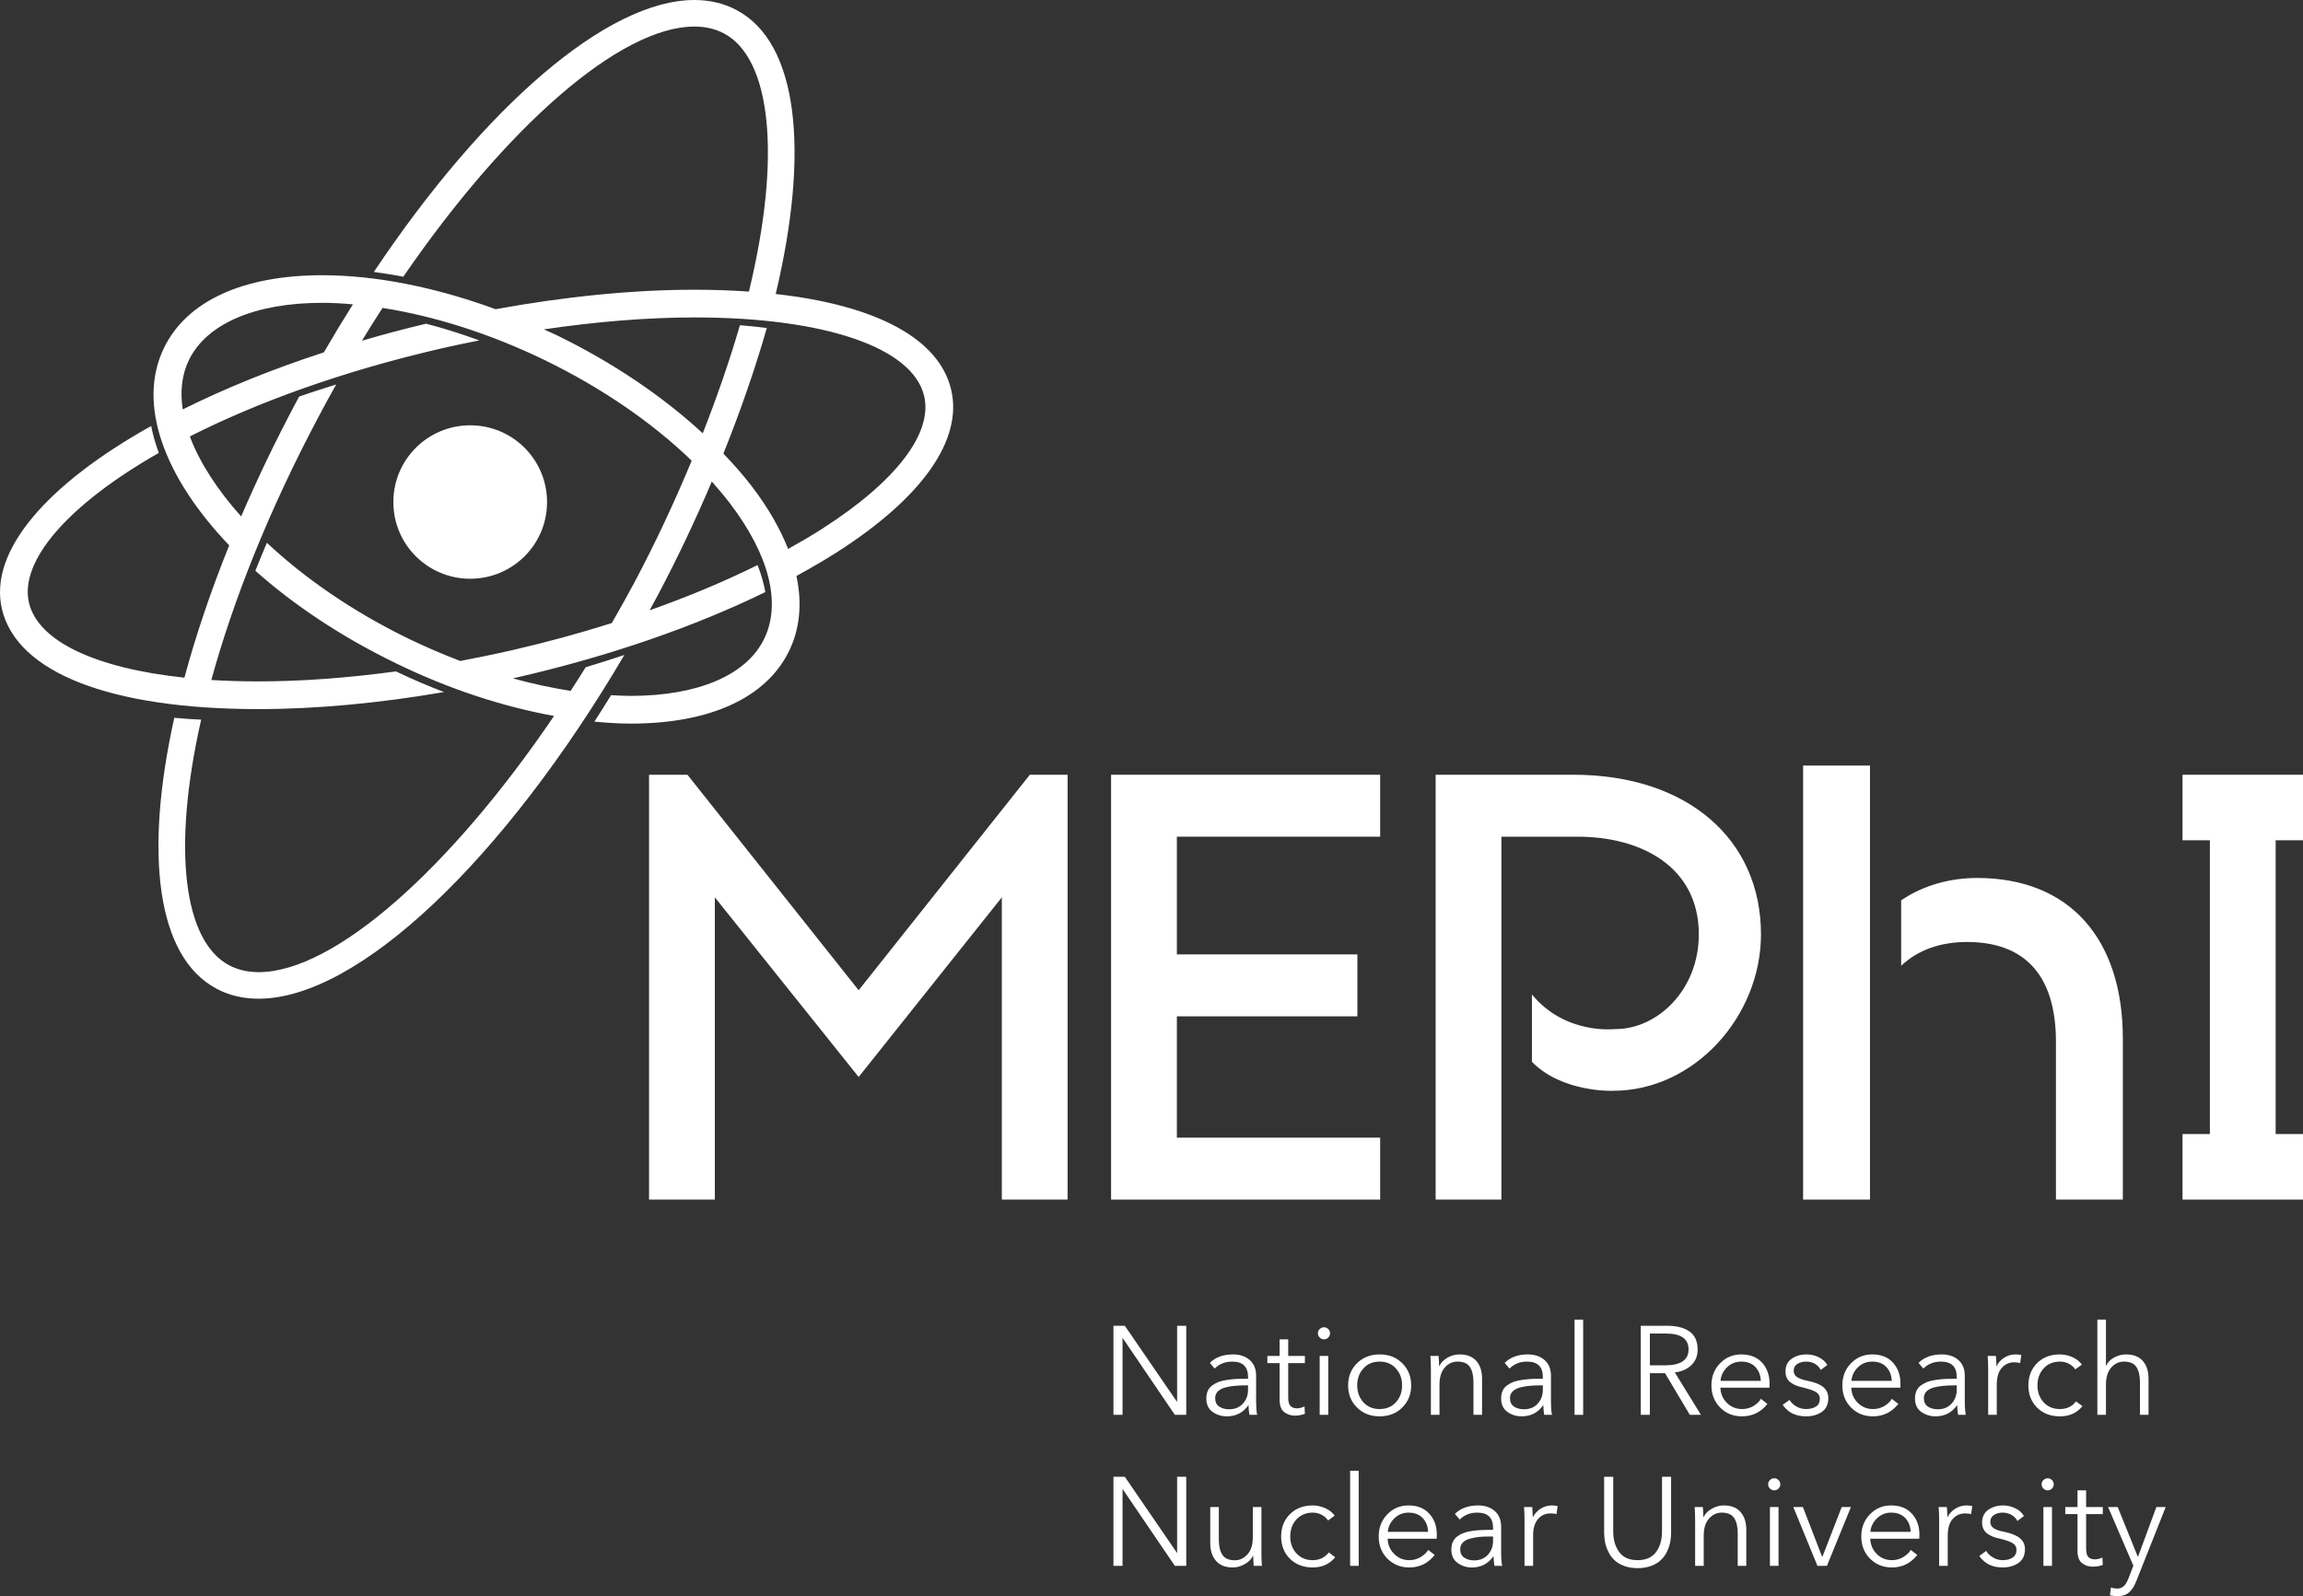 <?xml version="1.0" encoding="UTF-8"?> <svg xmlns="http://www.w3.org/2000/svg" width="652" height="452" viewBox="0 0 652 452" fill="none"><rect x="0" y="0" width="652" height="452" fill="#333333" stroke="none"/> <path d="M318.444 375.44L333.185 396.921H333.254V375.44H335.835V400.664H332.611L317.871 378.954H317.802V400.664H315.227V375.44H318.444Z" fill="white"></path> <path d="M353.329 392.321H352.61C351.47 392.321 350.448 392.354 349.555 392.453C348.658 392.519 347.765 392.683 346.868 392.913C345.978 393.175 345.279 393.537 344.775 394.03C344.277 394.523 344.027 395.18 344.027 395.934C344.027 397.018 344.406 397.807 345.174 398.332C345.932 398.825 346.865 399.087 347.959 399.087C349.607 399.087 350.913 398.563 351.878 397.479C352.847 396.427 353.329 395.113 353.329 393.57V392.321ZM353.329 390.449V389.891C353.329 387.034 351.836 385.589 348.856 385.589C346.852 385.589 345.194 386.246 343.882 387.56L342.524 385.95C344.119 384.341 346.314 383.552 349.106 383.552C351.015 383.552 352.577 384.078 353.793 385.129C355.01 386.18 355.62 387.658 355.62 389.628V396.921C355.62 398.43 355.712 399.679 355.903 400.664H353.721C353.556 399.711 353.47 398.825 353.47 397.971H353.401C351.944 400.04 349.917 401.091 347.316 401.091C345.817 401.091 344.475 400.664 343.292 399.843C342.112 398.989 341.522 397.708 341.522 396.033C341.522 395.212 341.663 394.457 341.95 393.832C342.237 393.209 342.665 392.683 343.239 392.289C343.813 391.895 344.432 391.567 345.098 391.304C345.767 391.074 346.588 390.876 347.567 390.746C348.546 390.614 349.456 390.516 350.303 390.483C351.15 390.449 352.159 390.449 353.329 390.449Z" fill="white"></path> <path d="M369.427 383.979V386.015H364.704V395.738C364.704 396.921 364.921 397.708 365.35 398.168C365.778 398.595 366.398 398.825 367.209 398.825C367.901 398.825 368.606 398.628 369.322 398.266L369.427 400.369C368.544 400.698 367.588 400.894 366.566 400.894C365.419 400.894 364.417 400.532 363.56 399.877C362.703 399.218 362.271 398.069 362.271 396.427V386.015H358.8V383.979H362.271V379.282H364.704V383.979H369.427Z" fill="white"></path> <path d="M376.047 383.979V400.664H373.614V383.979H376.047ZM376.03 376.36C376.373 376.688 376.548 377.082 376.548 377.575C376.548 378.035 376.373 378.429 376.03 378.79C375.681 379.118 375.282 379.282 374.83 379.282C374.375 379.282 373.977 379.118 373.63 378.79C373.284 378.429 373.113 378.035 373.113 377.575C373.113 377.082 373.284 376.688 373.63 376.36C373.977 376.031 374.375 375.867 374.83 375.867C375.282 375.867 375.681 376.031 376.03 376.36Z" fill="white"></path> <path d="M395.184 397.117C396.354 395.836 396.941 394.26 396.941 392.321C396.941 390.384 396.354 388.807 395.184 387.527C394.017 386.213 392.478 385.589 390.572 385.589C388.687 385.589 387.161 386.213 385.991 387.527C384.824 388.807 384.237 390.384 384.237 392.321C384.237 394.226 384.824 395.803 385.991 397.117C387.161 398.397 388.687 399.022 390.572 399.022C392.478 399.022 394.017 398.397 395.184 397.117ZM396.993 386.049C398.674 387.723 399.515 389.792 399.515 392.321C399.515 394.851 398.674 396.921 396.993 398.595C395.312 400.27 393.17 401.091 390.572 401.091C387.995 401.091 385.865 400.27 384.188 398.595C382.503 396.921 381.663 394.851 381.663 392.321C381.663 389.792 382.503 387.723 384.188 386.049C385.865 384.373 387.995 383.552 390.572 383.552C393.17 383.552 395.312 384.373 396.993 386.049Z" fill="white"></path> <path d="M404.95 383.979H407.278C407.373 385.162 407.419 386.114 407.419 386.837H407.495C407.947 385.884 408.715 385.097 409.802 384.472C410.887 383.848 412.024 383.552 413.217 383.552C415.294 383.552 416.873 384.177 417.961 385.392C419.045 386.64 419.586 388.315 419.586 390.449V400.664H417.153V391.435C417.153 389.563 416.813 388.118 416.134 387.099C415.455 386.081 414.275 385.589 412.611 385.589C411.203 385.589 410.003 386.148 409.015 387.297C408.022 388.413 407.531 390.023 407.531 392.125V400.664H405.095V387.658C405.095 386.213 405.049 384.998 404.95 383.979Z" fill="white"></path> <path d="M436.792 392.321H436.08C434.933 392.321 433.914 392.354 433.021 392.453C432.124 392.519 431.231 392.683 430.338 392.913C429.441 393.175 428.746 393.537 428.245 394.03C427.74 394.523 427.493 395.18 427.493 395.934C427.493 397.018 427.872 397.807 428.637 398.332C429.398 398.825 430.331 399.087 431.429 399.087C433.074 399.087 434.379 398.563 435.345 397.479C436.31 396.427 436.792 395.113 436.792 393.57V392.321ZM436.792 390.449V389.891C436.792 387.034 435.302 385.589 432.322 385.589C430.321 385.589 428.66 386.246 427.348 387.56L425.99 385.95C427.589 384.341 429.784 383.552 432.573 383.552C434.478 383.552 436.043 384.078 437.26 385.129C438.476 386.18 439.086 387.658 439.086 389.628V396.921C439.086 398.43 439.178 399.679 439.373 400.664H437.19C437.022 399.711 436.937 398.825 436.937 397.971H436.867C435.414 400.04 433.383 401.091 430.783 401.091C429.28 401.091 427.938 400.664 426.761 399.843C425.578 398.989 424.988 397.708 424.988 396.033C424.988 395.212 425.13 394.457 425.416 393.832C425.703 393.209 426.132 392.683 426.705 392.289C427.279 391.895 427.895 391.567 428.564 391.304C429.233 391.074 430.058 390.876 431.033 390.746C432.012 390.614 432.925 390.516 433.769 390.483C434.616 390.449 435.625 390.449 436.792 390.449Z" fill="white"></path> <path d="M448.206 373.699V400.664H445.773V373.699H448.206Z" fill="white"></path> <path d="M467.096 377.64V386.64H471.566C473.642 386.64 475.241 386.278 476.362 385.523C477.482 384.768 478.043 383.651 478.043 382.173C478.043 379.151 475.923 377.64 471.674 377.64H467.096ZM467.096 388.874V400.664H464.522V375.44H471.961C474.631 375.44 476.744 375.966 478.293 377.049C479.846 378.133 480.617 379.842 480.617 382.173C480.617 383.979 480.017 385.491 478.814 386.607C477.608 387.756 476.052 388.447 474.147 388.643L481.55 400.664H478.402L471.391 388.874H467.096Z" fill="white"></path> <path d="M487.094 391.041H498.509C498.44 389.432 497.916 388.118 496.95 387.099C495.984 386.081 494.656 385.589 492.965 385.589C491.389 385.589 490.048 386.114 488.94 387.198C487.829 388.282 487.213 389.563 487.094 391.041ZM500.978 391.828C500.978 392.289 500.965 392.683 500.942 392.979H487.058C487.108 394.653 487.717 396.1 488.884 397.248C490.054 398.43 491.485 399.022 493.179 399.022C494.346 399.022 495.407 398.759 496.363 398.201C497.316 397.643 498.044 396.952 498.545 396.131L500.371 397.576C498.509 399.908 496.113 401.091 493.179 401.091C490.697 401.091 488.634 400.27 486.989 398.595C485.344 396.921 484.52 394.851 484.52 392.321C484.52 389.826 485.331 387.756 486.953 386.081C488.574 384.406 490.579 383.552 492.965 383.552C495.49 383.552 497.461 384.341 498.868 385.884C500.273 387.461 500.978 389.432 500.978 391.828Z" fill="white"></path> <path d="M517.327 386.541L515.468 387.954C515.109 387.232 514.559 386.64 513.824 386.213C513.082 385.786 512.258 385.589 511.355 385.589C510.376 385.589 509.539 385.819 508.85 386.246C508.157 386.672 507.808 387.329 507.808 388.183C507.808 388.939 508.121 389.531 508.741 389.957C509.361 390.384 510.389 390.746 511.816 391.041C513.797 391.435 515.257 392.026 516.2 392.815C517.139 393.603 517.614 394.653 517.614 395.934C517.614 397.675 516.998 398.989 515.768 399.843C514.542 400.664 513.056 401.091 511.318 401.091C508.382 401.091 506.176 400.007 504.696 397.839L506.631 396.427C507.083 397.182 507.732 397.807 508.579 398.3C509.426 398.792 510.326 399.022 511.282 399.022C512.426 399.022 513.369 398.792 514.11 398.332C514.845 397.872 515.215 397.117 515.215 396.1C515.215 395.278 514.829 394.622 514.054 394.161C513.28 393.734 512.021 393.308 510.277 392.88C509.66 392.748 509.123 392.584 508.668 392.42C508.213 392.256 507.722 392.026 507.185 391.666C506.648 391.337 506.229 390.91 505.932 390.352C505.633 389.792 505.484 389.136 505.484 388.413C505.484 386.804 506.061 385.589 507.221 384.8C508.375 383.979 509.789 383.552 511.46 383.552C512.65 383.552 513.797 383.815 514.895 384.341C515.992 384.899 516.803 385.621 517.327 386.541Z" fill="white"></path> <path d="M524.157 391.041H535.572C535.502 389.432 534.985 388.118 534.019 387.099C533.05 386.081 531.718 385.589 530.028 385.589C528.452 385.589 527.11 386.114 526.003 387.198C524.892 388.282 524.279 389.563 524.157 391.041ZM538.04 391.828C538.04 392.289 538.027 392.683 538.008 392.979H524.124C524.17 394.653 524.78 396.1 525.947 397.248C527.117 398.43 528.547 399.022 530.242 399.022C531.412 399.022 532.473 398.759 533.426 398.201C534.378 397.643 535.11 396.952 535.608 396.131L537.434 397.576C535.572 399.908 533.175 401.091 530.242 401.091C527.76 401.091 525.696 400.27 524.051 398.595C522.407 396.921 521.583 394.851 521.583 392.321C521.583 389.826 522.394 387.756 524.015 386.081C525.64 384.406 527.641 383.552 530.028 383.552C532.556 383.552 534.523 384.341 535.931 385.884C537.335 387.461 538.04 389.432 538.04 391.828Z" fill="white"></path> <path d="M553.961 392.321H553.246C552.102 392.321 551.081 392.354 550.187 392.453C549.291 392.519 548.397 392.683 547.504 392.913C546.611 393.175 545.912 393.537 545.411 394.03C544.91 394.523 544.66 395.18 544.66 395.934C544.66 397.018 545.039 397.807 545.807 398.332C546.568 398.825 547.498 399.087 548.595 399.087C550.24 399.087 551.545 398.563 552.514 397.479C553.48 396.427 553.961 395.113 553.961 393.57V392.321ZM553.961 390.449V389.891C553.961 387.034 552.471 385.589 549.488 385.589C547.488 385.589 545.83 386.246 544.518 387.56L543.156 385.95C544.752 384.341 546.947 383.552 549.739 383.552C551.647 383.552 553.21 384.078 554.426 385.129C555.642 386.18 556.252 387.658 556.252 389.628V396.921C556.252 398.43 556.348 399.679 556.539 400.664H554.357C554.189 399.711 554.103 398.825 554.103 397.971H554.034C552.577 400.04 550.55 401.091 547.952 401.091C546.449 401.091 545.108 400.664 543.924 399.843C542.744 398.989 542.154 397.708 542.154 396.033C542.154 395.212 542.296 394.457 542.583 393.832C542.87 393.209 543.302 392.683 543.872 392.289C544.445 391.895 545.065 391.567 545.731 391.304C546.4 391.074 547.221 390.876 548.2 390.746C549.179 390.614 550.092 390.516 550.939 390.483C551.783 390.449 552.795 390.449 553.961 390.449Z" fill="white"></path> <path d="M562.871 387.658C562.871 386.213 562.821 384.998 562.729 383.979H565.053C565.148 385.162 565.198 386.114 565.198 386.837H565.267C565.745 385.851 566.464 385.063 567.429 384.472C568.395 383.848 569.463 383.552 570.633 383.552C571.276 383.552 571.813 383.618 572.242 383.716L571.922 386.015C571.54 385.884 570.97 385.786 570.205 385.786C568.794 385.786 567.627 386.344 566.698 387.395C565.765 388.447 565.303 390.023 565.303 392.125V400.664H562.871V387.658Z" fill="white"></path> <path d="M589.415 386.442L587.52 387.79C587.115 387.165 586.525 386.64 585.75 386.213C584.975 385.786 584.135 385.589 583.225 385.589C581.317 385.589 579.774 386.213 578.594 387.493C577.414 388.775 576.824 390.384 576.824 392.321C576.824 394.26 577.407 395.836 578.574 397.117C579.744 398.397 581.28 399.022 583.192 399.022C585.12 399.022 586.637 398.3 587.734 396.854L589.56 398.201C587.988 400.138 585.862 401.091 583.192 401.091C580.519 401.091 578.363 400.27 576.718 398.628C575.07 396.952 574.25 394.851 574.25 392.321C574.25 389.792 575.07 387.691 576.718 386.015C578.363 384.373 580.519 383.552 583.192 383.552C584.385 383.552 585.546 383.815 586.68 384.308C587.813 384.8 588.723 385.523 589.415 386.442Z" fill="white"></path> <path d="M596.215 386.739H596.284C596.713 385.786 597.461 384.998 598.523 384.439C599.581 383.848 600.711 383.552 601.901 383.552C603.978 383.552 605.56 384.177 606.644 385.392C607.729 386.64 608.269 388.315 608.269 390.449V400.664H605.84V391.435C605.84 389.563 605.497 388.118 604.818 387.099C604.139 386.081 602.966 385.589 601.295 385.589C599.887 385.589 598.691 386.148 597.698 387.297C596.71 388.413 596.215 390.023 596.215 392.125V400.664H593.779V373.699H596.215V386.739Z" fill="white"></path> <path d="M318.444 418.203L333.185 439.715H333.254V418.203H335.835V443.427H332.611L317.871 421.75H317.802V443.427H315.227V418.203H318.444Z" fill="white"></path> <path d="M357.264 443.427H354.937C354.841 442.245 354.795 441.292 354.795 440.603H354.722C354.267 441.555 353.499 442.311 352.415 442.934C351.331 443.558 350.19 443.887 349 443.887C346.924 443.887 345.341 443.263 344.257 442.014C343.173 440.766 342.629 439.092 342.629 436.989V426.775H345.061V436.005C345.061 437.877 345.404 439.321 346.083 440.34C346.762 441.325 347.935 441.85 349.607 441.85C351.014 441.85 352.211 441.26 353.203 440.142C354.192 439.026 354.686 437.416 354.686 435.315V426.775H357.122V439.782C357.122 441.193 357.165 442.408 357.264 443.427Z" fill="white"></path> <path d="M377.872 429.205L375.973 430.586C375.568 429.929 374.981 429.403 374.203 428.975C373.429 428.582 372.588 428.352 371.682 428.352C369.77 428.352 368.231 429.009 367.047 430.257C365.867 431.537 365.277 433.146 365.277 435.117C365.277 437.022 365.861 438.631 367.027 439.879C368.198 441.161 369.737 441.818 371.645 441.818C373.577 441.818 375.093 441.062 376.191 439.618L378.01 440.997C376.441 442.902 374.315 443.887 371.645 443.887C368.972 443.887 366.816 443.033 365.168 441.391C363.524 439.748 362.703 437.647 362.703 435.117C362.703 432.555 363.524 430.453 365.168 428.811C366.816 427.169 368.972 426.315 371.645 426.315C372.839 426.315 374.002 426.578 375.133 427.07C376.267 427.563 377.18 428.286 377.872 429.205Z" fill="white"></path> <path d="M384.669 416.495V443.427H382.236V416.495H384.669Z" fill="white"></path> <path d="M392.896 433.803H404.311C404.238 432.194 403.717 430.881 402.751 429.862C401.786 428.877 400.457 428.352 398.763 428.352C397.191 428.352 395.849 428.91 394.738 429.994C393.631 431.078 393.014 432.359 392.896 433.803ZM406.776 434.592C406.776 435.085 406.766 435.445 406.74 435.742H392.86C392.909 437.416 393.519 438.862 394.686 440.044C395.856 441.226 397.283 441.818 398.981 441.818C400.144 441.818 401.209 441.522 402.165 440.963C403.117 440.405 403.842 439.715 404.347 438.927L406.17 440.34C404.311 442.704 401.911 443.887 398.981 443.887C396.499 443.887 394.435 443.033 392.79 441.391C391.142 439.715 390.321 437.614 390.321 435.117C390.321 432.622 391.132 430.519 392.754 428.845C394.372 427.169 396.38 426.315 398.763 426.315C401.291 426.315 403.259 427.104 404.667 428.68C406.074 430.224 406.776 432.194 406.776 434.592Z" fill="white"></path> <path d="M422.696 435.117H421.981C420.837 435.117 419.819 435.15 418.926 435.216C418.029 435.315 417.136 435.479 416.239 435.708C415.346 435.938 414.65 436.3 414.146 436.826C413.645 437.319 413.398 437.942 413.398 438.698C413.398 439.782 413.777 440.603 414.542 441.094C415.303 441.62 416.233 441.883 417.33 441.883C418.975 441.883 420.284 441.325 421.249 440.273C422.215 439.19 422.696 437.909 422.696 436.333V435.117ZM422.696 433.213V432.687C422.696 429.796 421.207 428.352 418.227 428.352C416.223 428.352 414.565 429.009 413.253 430.323L411.895 428.712C413.49 427.136 415.685 426.315 418.477 426.315C420.386 426.315 421.948 426.841 423.164 427.891C424.381 428.943 424.987 430.453 424.987 432.392V439.715C424.987 441.193 425.083 442.441 425.274 443.427H423.092C422.924 442.507 422.841 441.587 422.841 440.734H422.772C421.312 442.835 419.288 443.887 416.687 443.887C415.184 443.887 413.846 443.46 412.663 442.606C411.483 441.752 410.893 440.504 410.893 438.797C410.893 437.975 411.035 437.252 411.321 436.628C411.608 436.005 412.037 435.479 412.61 435.052C413.18 434.658 413.8 434.329 414.469 434.1C415.135 433.837 415.959 433.639 416.938 433.508C417.917 433.376 418.827 433.311 419.674 433.278C420.521 433.245 421.53 433.213 422.696 433.213Z" fill="white"></path> <path d="M431.607 430.42C431.607 429.009 431.56 427.794 431.462 426.775H433.789C433.884 427.957 433.93 428.91 433.93 429.599H434.003C434.481 428.647 435.203 427.859 436.169 427.235C437.134 426.644 438.199 426.315 439.372 426.315C440.015 426.315 440.549 426.381 440.981 426.512L440.658 428.778C440.276 428.647 439.702 428.582 438.941 428.582C437.533 428.582 436.366 429.108 435.433 430.158C434.504 431.209 434.042 432.786 434.042 434.887V443.427H431.607V430.42Z" fill="white"></path> <path d="M467.508 443.427C466.375 443.854 465.082 444.084 463.626 444.084C462.172 444.084 460.876 443.854 459.743 443.427C458.612 443 457.699 442.441 457.007 441.753C456.315 441.094 455.748 440.307 455.309 439.387C454.868 438.468 454.561 437.548 454.396 436.694C454.231 435.807 454.146 434.921 454.146 434.034V418.202H456.72V433.738C456.72 436.037 457.274 437.942 458.385 439.485C459.492 441.029 461.239 441.818 463.626 441.818C466.012 441.818 467.759 441.029 468.867 439.485C469.977 437.942 470.531 436.037 470.531 433.738V418.202H473.105V434.034C473.105 434.921 473.023 435.807 472.858 436.694C472.69 437.548 472.383 438.468 471.945 439.387C471.503 440.307 470.936 441.094 470.244 441.753C469.552 442.441 468.642 443 467.508 443.427Z" fill="white"></path> <path d="M479.764 426.775H482.088C482.183 427.957 482.229 428.91 482.229 429.599H482.302C482.753 428.647 483.521 427.891 484.609 427.268C485.694 426.644 486.831 426.315 488.024 426.315C490.101 426.315 491.68 426.939 492.767 428.188C493.852 429.436 494.392 431.11 494.392 433.213V443.427H491.963V434.197C491.963 432.325 491.62 430.881 490.941 429.862C490.262 428.877 489.089 428.352 487.418 428.352C486.01 428.352 484.81 428.943 483.821 430.06C482.829 431.176 482.338 432.786 482.338 434.887V443.427H479.906V430.42C479.906 429.009 479.856 427.794 479.764 426.775Z" fill="white"></path> <path d="M503.516 426.775V443.427H501.084V426.775H503.516ZM503.5 419.122C503.843 419.451 504.017 419.878 504.017 420.337C504.017 420.83 503.843 421.225 503.5 421.554C503.15 421.881 502.752 422.046 502.303 422.046C501.848 422.046 501.446 421.881 501.1 421.554C500.757 421.225 500.583 420.83 500.583 420.337C500.583 419.878 500.757 419.451 501.1 419.122C501.446 418.794 501.848 418.63 502.303 418.63C502.752 418.63 503.15 418.794 503.5 419.122Z" fill="white"></path> <path d="M524.015 426.775L517.218 443.427H514.535L507.702 426.775H510.418L515.86 440.865H515.93L521.405 426.775H524.015Z" fill="white"></path> <path d="M529.526 433.803H540.937C540.868 432.194 540.347 430.881 539.385 429.862C538.416 428.877 537.084 428.352 535.393 428.352C533.818 428.352 532.476 428.91 531.369 429.994C530.258 431.078 529.641 432.359 529.526 433.803ZM543.406 434.592C543.406 435.085 543.393 435.445 543.37 435.742H529.49C529.536 437.416 530.146 438.862 531.312 440.044C532.483 441.226 533.913 441.818 535.607 441.818C536.774 441.818 537.839 441.522 538.792 440.963C539.744 440.405 540.476 439.715 540.974 438.927L542.8 440.34C540.937 442.704 538.541 443.887 535.607 443.887C533.125 443.887 531.062 443.033 529.417 441.391C527.772 439.715 526.948 437.614 526.948 435.117C526.948 432.622 527.759 430.519 529.381 428.845C531.006 427.169 533.007 426.315 535.393 426.315C537.921 426.315 539.889 427.104 541.297 428.68C542.701 430.224 543.406 432.194 543.406 434.592Z" fill="white"></path> <path d="M548.99 430.42C548.99 429.009 548.941 427.794 548.845 426.775H551.172C551.265 427.957 551.314 428.91 551.314 429.599H551.383C551.861 428.647 552.583 427.859 553.549 427.235C554.515 426.644 555.583 426.315 556.753 426.315C557.396 426.315 557.93 426.381 558.361 426.512L558.042 428.778C557.656 428.647 557.086 428.582 556.321 428.582C554.914 428.582 553.747 429.108 552.817 430.158C551.884 431.209 551.42 432.786 551.42 434.887V443.427H548.99V430.42Z" fill="white"></path> <path d="M572.994 429.337L571.131 430.716C570.775 429.994 570.228 429.436 569.486 429.009C568.748 428.582 567.927 428.352 567.018 428.352C566.039 428.352 565.205 428.582 564.516 429.009C563.824 429.468 563.477 430.125 563.477 430.979C563.477 431.734 563.787 432.325 564.407 432.752C565.027 433.18 566.052 433.541 567.486 433.803C569.463 434.23 570.924 434.822 571.866 435.61C572.809 436.399 573.28 437.416 573.28 438.698C573.28 440.471 572.664 441.752 571.438 442.606C570.208 443.46 568.725 443.887 566.985 443.887C564.051 443.887 561.842 442.803 560.366 440.635L562.297 439.19C562.749 439.978 563.402 440.57 564.245 441.062C565.093 441.555 565.996 441.818 566.948 441.818C568.092 441.818 569.035 441.587 569.773 441.094C570.515 440.635 570.884 439.913 570.884 438.894C570.884 438.041 570.495 437.416 569.72 436.957C568.946 436.497 567.687 436.07 565.946 435.676C565.327 435.544 564.789 435.38 564.338 435.216C563.883 435.052 563.388 434.789 562.851 434.46C562.317 434.132 561.899 433.672 561.599 433.114C561.302 432.555 561.15 431.931 561.15 431.176C561.15 429.599 561.73 428.384 562.887 427.563C564.044 426.742 565.458 426.315 567.13 426.315C568.32 426.315 569.463 426.611 570.561 427.136C571.659 427.662 572.469 428.384 572.994 429.337Z" fill="white"></path> <path d="M580.938 426.775V443.427H578.505V426.775H580.938ZM580.918 419.122C581.264 419.451 581.435 419.878 581.435 420.337C581.435 420.83 581.264 421.225 580.918 421.554C580.575 421.881 580.173 422.046 579.721 422.046C579.266 422.046 578.867 421.881 578.521 421.554C578.175 421.225 578.001 420.83 578.001 420.337C578.001 419.878 578.175 419.451 578.521 419.122C578.867 418.794 579.266 418.63 579.721 418.63C580.173 418.63 580.575 418.794 580.918 419.122Z" fill="white"></path> <path d="M595.319 426.775V428.778H590.598V438.533C590.598 439.683 590.809 440.504 591.241 440.931C591.67 441.357 592.289 441.587 593.1 441.587C593.789 441.587 594.495 441.424 595.21 441.062L595.319 443.164C594.435 443.492 593.483 443.656 592.457 443.656C591.31 443.656 590.312 443.328 589.451 442.671C588.591 441.982 588.162 440.833 588.162 439.19V428.778H584.695V426.775H588.162V422.046H590.598V426.775H595.319Z" fill="white"></path> <path d="M599.541 426.775L605.227 440.833H605.299L610.487 426.775H613.134L604.798 447.762C604.248 449.142 603.575 450.225 602.777 450.916C601.98 451.638 600.899 452 599.541 452C598.799 452 598.071 451.934 597.355 451.769L597.609 449.568C598.179 449.766 598.776 449.865 599.399 449.865C600.183 449.865 600.82 449.602 601.311 449.142C601.799 448.65 602.234 447.894 602.616 446.909L603.974 443.395L596.818 426.775H599.541Z" fill="white"></path> <path d="M133.12 163.892C145.134 163.892 154.871 154.202 154.871 142.214L154.868 142.181C154.868 142.148 154.871 142.148 154.871 142.148C154.871 130.16 145.134 120.439 133.12 120.439C121.105 120.439 111.365 130.16 111.365 142.148C111.365 142.148 111.368 142.148 111.368 142.181L111.365 142.214C111.365 154.202 121.105 163.892 133.12 163.892Z" fill="white"></path> <path d="M212.973 137.879C210.544 134.693 207.758 131.54 204.805 128.453C209.789 116.005 213.939 103.919 217.093 92.883C214.641 92.555 212.103 92.325 209.479 92.095C206.743 101.521 203.193 111.9 198.961 122.706C187.606 112.228 173.508 102.671 157.666 94.952C156.44 94.361 155.201 93.836 153.971 93.277C168.84 91.077 183.301 89.894 196.66 89.894C233.548 89.894 258.454 98.434 261.645 112.195C264.104 122.738 253.579 136.434 232.763 149.736C229.734 151.706 226.484 153.578 223.119 155.45C220.881 149.769 217.505 143.856 212.973 137.879ZM91.693 99.78C76.959 104.576 63.53 110.061 51.727 115.94C50.955 110.849 51.476 106.054 53.526 101.882C58.54 91.635 72.288 85.756 91.241 85.756C94.06 85.756 96.967 85.92 99.914 86.183C97.135 90.584 94.392 95.117 91.693 99.78ZM223.359 184.42C226.468 178.081 227.137 170.855 225.472 163.103C229.517 160.903 233.396 158.636 237.015 156.338C261.124 140.901 272.595 124.577 269.298 110.422C265.94 95.938 248.186 86.446 219.608 83.26C229.21 42.927 226.079 12.087 208.48 2.825C204.937 0.953 200.945 0 196.607 0C171.876 0 137.085 30.282 105.834 77.019C108.583 77.381 111.365 77.808 114.176 78.366C143.183 36.129 175.459 7.521 196.607 7.521C199.703 7.521 202.511 8.178 204.944 9.459C218.24 16.488 221.372 44.011 212.024 82.57C207.162 82.242 202.046 82.045 196.66 82.045C179.18 82.045 159.96 83.982 140.302 87.562C123.297 81.322 106.345 77.939 91.241 77.939C68.837 77.939 52.933 85.23 46.469 98.434C38.687 114.33 46.443 135.154 64.888 154.433C59.641 167.472 55.412 180.018 52.208 191.907C27.064 189.248 10.738 181.595 8.197 170.657C5.478 158.966 18.995 143.068 44.963 128.255C44.017 125.694 43.285 123.132 42.8 120.636C13.392 137.058 -3.267 156.01 0.537 172.432C4.739 190.462 31.211 200.808 73.181 200.808C89.527 200.808 107.379 199.133 125.703 195.981C121.154 194.24 116.612 192.301 112.103 190.134C98.566 191.973 85.42 192.959 73.181 192.959C68.534 192.959 64.077 192.827 59.829 192.564C65.927 170.362 75.888 144.94 90.243 117.91C91.858 114.856 93.506 111.834 95.18 108.878C91.591 109.995 88.103 111.112 84.698 112.294C84.316 112.984 83.94 113.673 83.571 114.396C77.859 125.136 72.756 135.811 68.273 146.254C61.464 138.634 56.467 130.884 53.744 123.592C72.618 114.035 96.667 105.2 124.978 98.664C128.567 97.843 132.134 97.087 135.694 96.397C130.647 94.558 125.604 92.949 120.633 91.668C114.414 93.146 108.362 94.755 102.465 96.496C104.383 93.343 106.328 90.223 108.293 87.201C123.04 89.5 138.838 94.525 154.218 101.981C170.422 109.863 184.715 119.717 195.823 130.457C191.139 141.754 185.737 153.381 179.592 164.975C177.519 168.851 175.37 172.661 173.208 176.438C164.1 179.329 154.607 181.923 144.854 184.157C139.982 185.273 135.13 186.258 130.295 187.178C125.393 185.306 120.482 183.204 115.613 180.839C99.924 173.219 86.234 163.728 75.558 153.709C74.437 156.37 73.33 159.031 72.295 161.625C83.123 171.282 96.634 180.346 112.169 187.867C127.054 195.126 142.346 200.118 156.859 202.746C127.555 245.936 94.676 275.299 73.234 275.299C70.136 275.299 67.324 274.642 64.895 273.361C51.994 266.562 48.628 240.516 56.951 203.796C54.337 203.699 51.806 203.501 49.343 203.272C40.793 241.798 44.3 271.029 61.368 280.028C64.901 281.9 68.893 282.82 73.234 282.82C101.387 282.82 142.603 243.571 176.764 185.47C173.175 186.685 169.523 187.835 165.811 188.951C164.407 191.218 162.99 193.418 161.562 195.652C156.219 194.798 150.744 193.648 145.19 192.105C145.665 192.006 146.146 191.907 146.624 191.776C172.469 185.831 196.578 177.489 216.668 167.668C216.243 165.205 215.505 162.644 214.473 160.016C205.154 164.647 194.87 168.95 183.92 172.826C184.705 171.38 185.493 169.935 186.267 168.489C191.904 157.848 196.993 147.043 201.522 136.369C203.365 138.438 205.112 140.506 206.71 142.609C217.832 157.257 221.247 170.92 216.309 180.971C211.299 191.218 197.56 197.065 178.59 197.065C176.768 197.065 174.882 196.966 173 196.867C171.438 199.396 169.872 201.893 168.277 204.356C171.79 204.684 175.248 204.914 178.59 204.914C200.998 204.914 216.899 197.623 223.359 184.42Z" fill="white"></path> <path d="M243.09 280.422L194.62 219.397H183.752V339.705H202.379V254.114L243.09 304.989L283.627 254.114V339.705H302.247V219.397H291.558L243.09 280.422Z" fill="white"></path> <path d="M314.559 339.705H390.737V322.167H333.182V287.812H384.29V270.273H333.182V236.937H390.737V219.397H314.559V339.705Z" fill="white"></path> <path d="M652 237.954V219.397H617.894V237.954H625.634V321.148H617.894V339.705H625.634H644.26H652V321.148H644.26V237.954H652Z" fill="white"></path> <path d="M445.42 219.397H406.44V339.705H425.066V236.937H446.627C464.739 236.937 480.95 245.541 480.95 264.591C480.95 280.422 469.146 291.523 457.168 291.425C456.987 291.425 443.093 293.067 433.699 281.604V300.686C442.194 309.423 456.614 308.93 456.71 308.897C479.783 308.865 498.549 287.746 498.549 264.591C498.549 237.627 477.677 219.397 445.42 219.397Z" fill="white"></path> <path d="M559.713 248.628C552.339 248.628 544.597 250.599 538.238 254.968V273.492C542.929 269.058 549.281 266.759 556.872 266.759C572.209 266.759 582.058 275.069 582.058 295.071V339.705H600.995V294.117C600.995 266.2 586.224 248.628 559.713 248.628Z" fill="white"></path> <path d="M510.475 339.705H529.409V216.803H510.475V339.705Z" fill="white"></path> </svg> 
